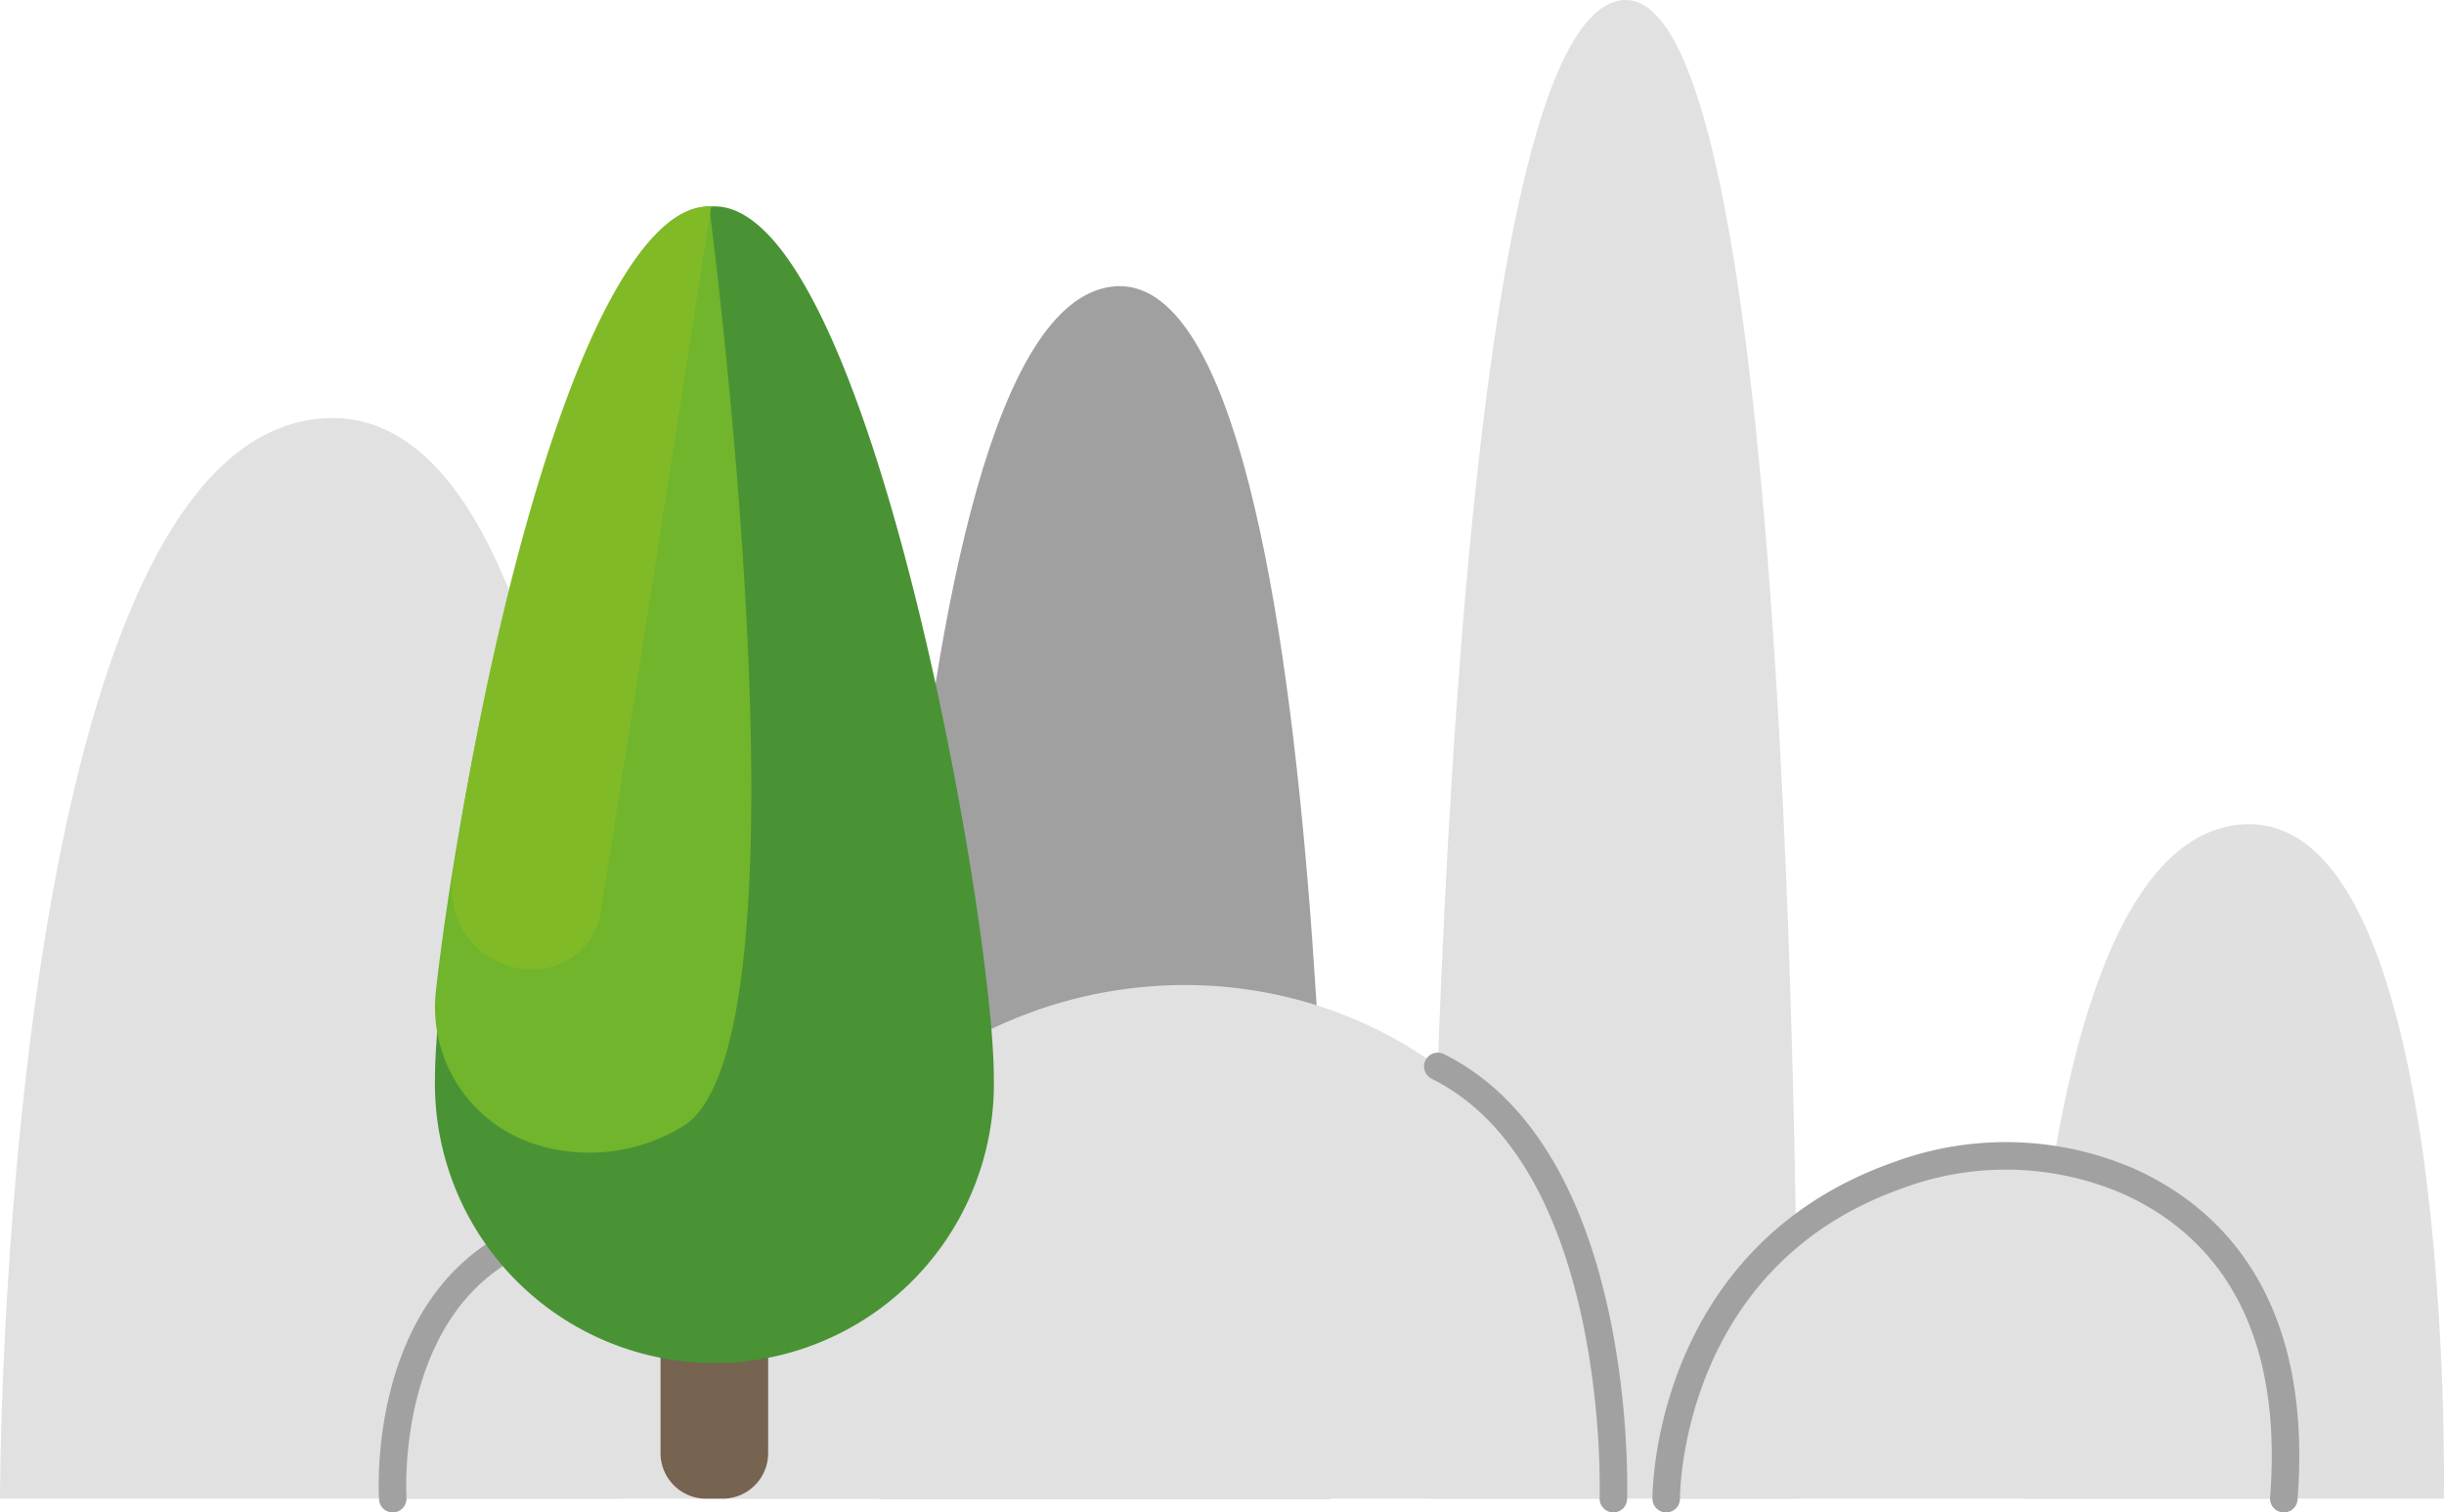 <svg id="Шар_1" data-name="Шар 1" xmlns="http://www.w3.org/2000/svg" viewBox="0 0 177.6 109.93">
    <defs>
        <style>
            .cls-1{fill:#e1e1e1;}.cls-2{fill:#a0a0a1;}.cls-3{fill:#e0e0e0;}.cls-4{fill:none;stroke:#a1a1a2;stroke-linecap:round;stroke-miterlimit:10;stroke-width:2px;}.cls-5{fill:#766350;}.cls-6{fill:#499334;}.cls-7{fill:#70b52c;}.cls-8{fill:#81ba27;}
        </style>
    </defs>
    <path class="cls-1" d="M1.7,114S1.7,37.5,25,35.49,46.88,114,46.88,114Z" transform="translate(-1.7 -5.07)"/>
    <path class="cls-1" d="M105.54,114s0-106.09,13.79-108.88,13,108.88,13,108.88Z" transform="translate(-1.7 -5.07)"/>
    <path class="cls-2" d="M65.56,114s0-85.83,16.88-88.09S98.35,114,98.35,114Z" transform="translate(-1.7 -5.07)"/>
    <path class="cls-3" d="M148.88,114s0-47.71,15.66-49,14.75,49,14.75,49Z" transform="translate(-1.7 -5.07)"/>
    <path class="cls-1" d="M30.24,114S25.88,95.88,48.7,90.51c0,0,19.46,4,20.8,23.49Z"
          transform="translate(-1.7 -5.07)"/>
    <path class="cls-4" d="M30.24,114s-.92-13.42,8.65-18.45" transform="translate(-1.7 -5.07)"/>
    <path class="cls-1"
          d="M118.37,114s3.75-15.6-8.08-27.86C98.86,74.3,80.22,73.58,67.38,83.86A40.85,40.85,0,0,0,51.79,114Z"
          transform="translate(-1.7 -5.07)"/>
    <path class="cls-5"
          d="M48,90.75h7.82a0,0,0,0,1,0,0v14.87a3.31,3.31,0,0,1-3.31,3.31H51.31A3.31,3.31,0,0,1,48,105.63V90.75a0,0,0,0,1,0,0Z"/>
    <path class="cls-6"
          d="M73.92,83.38a20.31,20.31,0,1,1-40.61,0c0-11.21,9.09-63.31,20.31-63.31S73.92,72.17,73.92,83.38Z"
          transform="translate(-1.7 -5.07)"/>
    <path class="cls-7"
          d="M53.23,20.07c-9.74,0-17.88,39.32-19.85,57a10.46,10.46,0,0,0,7.51,11.26A13,13,0,0,0,51.22,87C61.32,81.25,53.23,20.07,53.23,20.07Z"
          transform="translate(-1.7 -5.07)"/>
    <path class="cls-8"
          d="M53.38,20.07c-8.83,0-16.06,30-18.8,48.75A5.83,5.83,0,0,0,42,75.28,4.93,4.93,0,0,0,45.4,71C46.71,63,53.38,20.07,53.38,20.07Z"
          transform="translate(-1.7 -5.07)"/>
    <path class="cls-4" d="M118.94,114s.86-24.66-12.76-31.42" transform="translate(-1.7 -5.07)"/>
    <path class="cls-1" d="M167.66,114s2.53-10.51-5.45-18.78a21.51,21.51,0,0,0-28.92-1.54A27.54,27.54,0,0,0,122.78,114Z"
          transform="translate(-1.7 -5.07)"/>
    <path class="cls-4" d="M122.78,114s-.14-17.54,16.88-23.52a22.48,22.48,0,0,1,16.72.45c6,2.7,12.38,8.9,11.28,23.07"
          transform="translate(-1.7 -5.07)"/>
</svg>